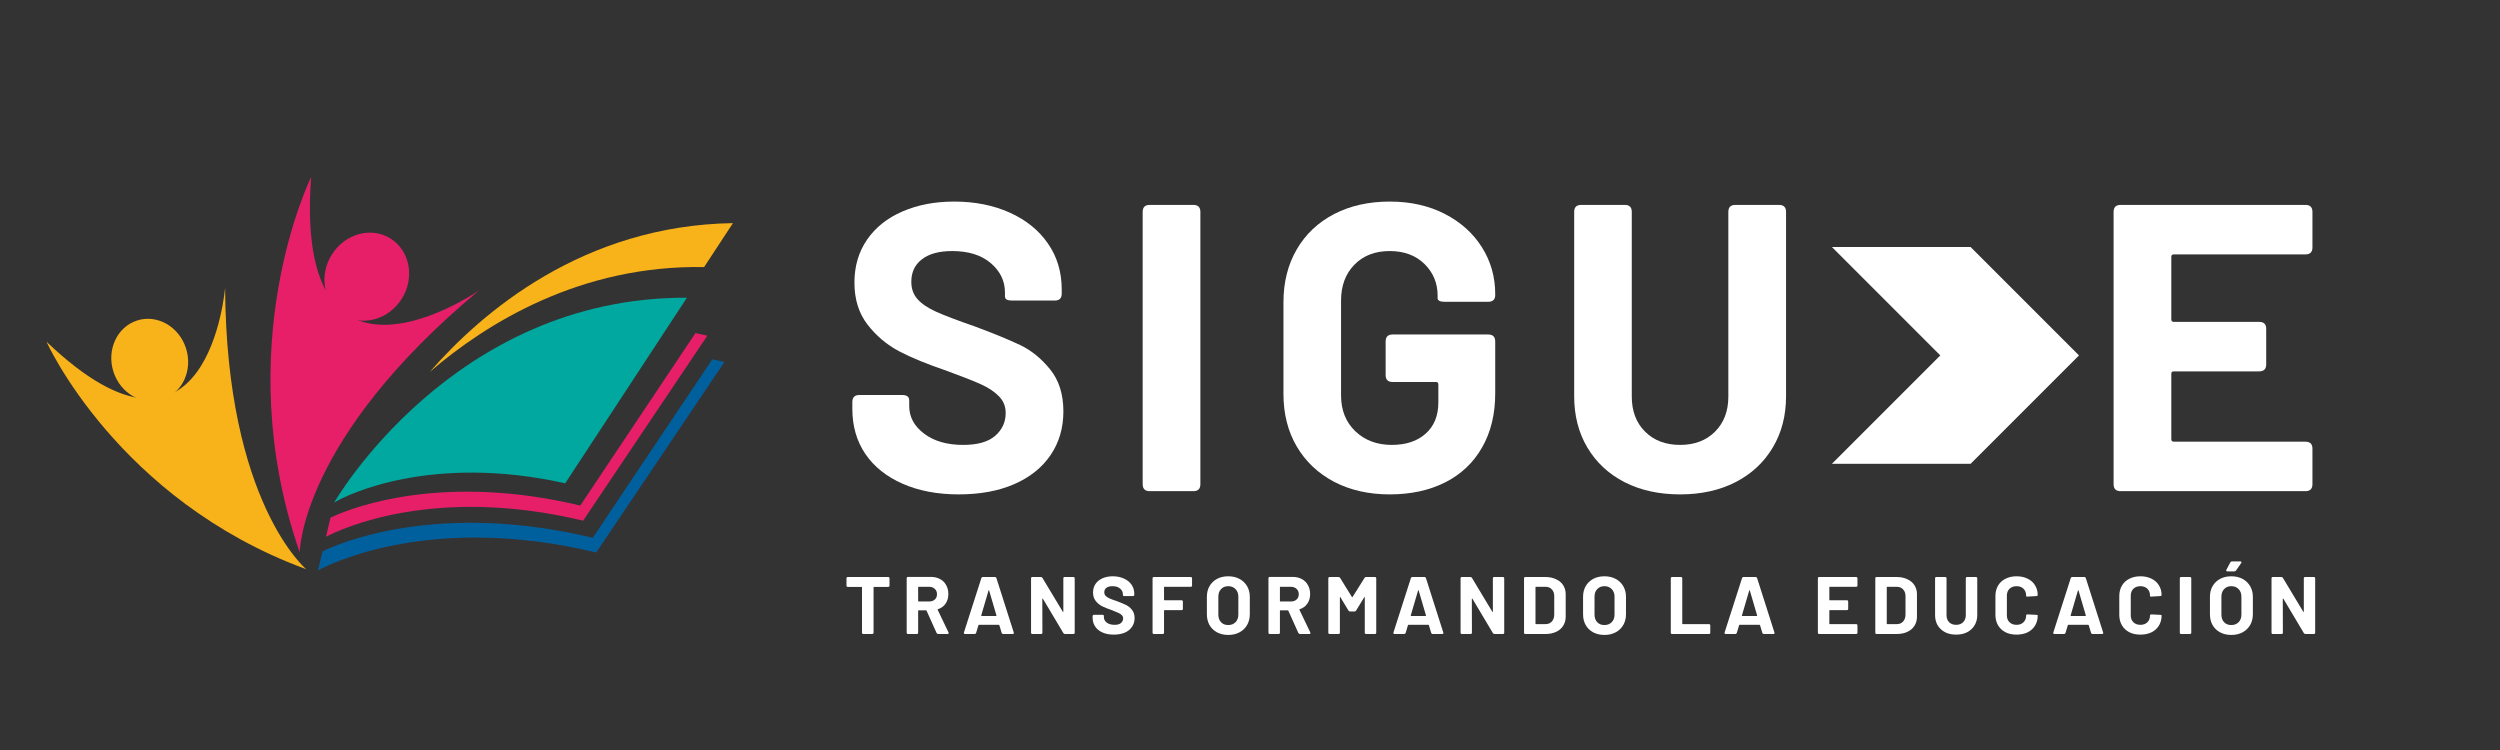 <svg xmlns="http://www.w3.org/2000/svg" xmlns:xlink="http://www.w3.org/1999/xlink" width="500" zoomAndPan="magnify" viewBox="0 0 375 112.5" height="150" preserveAspectRatio="xMidYMid meet" version="1.0"><rect x="0" y="0" width="375" height="112.5" fill="#333333" stroke="none"/><defs><g/><clipPath id="e74441dd28"><path d="M 274.785 37.051 L 311.875 37.051 L 311.875 69.57 L 274.785 69.57 Z M 274.785 37.051 " clip-rule="nonzero"/></clipPath><clipPath id="88367b5c8b"><path d="M 274.785 37.051 L 295.59 37.051 L 311.848 53.312 L 295.59 69.57 L 274.785 69.57 L 291.043 53.312 Z M 274.785 37.051 " clip-rule="nonzero"/></clipPath><clipPath id="ff7b4633d4"><path d="M 40 26.57 L 72 26.57 L 72 83 L 40 83 Z M 40 26.57 " clip-rule="nonzero"/></clipPath><clipPath id="3a5fe8dd1c"><path d="M 6.934 43 L 46 43 L 46 85.559 L 6.934 85.559 Z M 6.934 43 " clip-rule="nonzero"/></clipPath><clipPath id="f10a118e9c"><path d="M 64.461 33.418 L 109.941 33.418 L 109.941 55.793 L 64.461 55.793 Z M 64.461 33.418 " clip-rule="nonzero"/></clipPath><clipPath id="2ce3326df1"><path d="M 47.688 53.863 L 108.668 53.863 L 108.668 85.559 L 47.688 85.559 Z M 47.688 53.863 " clip-rule="nonzero"/></clipPath></defs><g fill="#ffffff" fill-opacity="1"><g transform="translate(125.524, 73.674)"><g><path d="M 18.281 0.484 C 15.094 0.484 12.289 -0.047 9.875 -1.109 C 7.457 -2.172 5.594 -3.66 4.281 -5.578 C 2.977 -7.504 2.328 -9.754 2.328 -12.328 L 2.328 -13.375 C 2.328 -14.07 2.676 -14.422 3.375 -14.422 L 9.812 -14.422 C 10.508 -14.422 10.859 -14.156 10.859 -13.625 L 10.859 -12.766 C 10.859 -11.129 11.602 -9.75 13.094 -8.625 C 14.582 -7.5 16.535 -6.938 18.953 -6.938 C 21.117 -6.938 22.723 -7.395 23.766 -8.312 C 24.805 -9.227 25.328 -10.363 25.328 -11.719 C 25.328 -12.695 25 -13.523 24.344 -14.203 C 23.695 -14.879 22.82 -15.473 21.719 -15.984 C 20.613 -16.492 18.832 -17.195 16.375 -18.094 C 13.594 -19.031 11.258 -19.988 9.375 -20.969 C 7.5 -21.957 5.906 -23.301 4.594 -25 C 3.289 -26.695 2.641 -28.789 2.641 -31.281 C 2.641 -33.738 3.27 -35.883 4.531 -37.719 C 5.801 -39.562 7.57 -40.973 9.844 -41.953 C 12.113 -42.941 14.703 -43.438 17.609 -43.438 C 20.711 -43.438 23.488 -42.883 25.938 -41.781 C 28.395 -40.676 30.305 -39.129 31.672 -37.141 C 33.047 -35.16 33.734 -32.863 33.734 -30.25 L 33.734 -29.625 C 33.734 -28.938 33.391 -28.594 32.703 -28.594 L 26.25 -28.594 C 25.562 -28.594 25.219 -28.797 25.219 -29.203 L 25.219 -29.812 C 25.219 -31.531 24.508 -32.992 23.094 -34.203 C 21.688 -35.41 19.754 -36.016 17.297 -36.016 C 15.336 -36.016 13.828 -35.602 12.766 -34.781 C 11.703 -33.969 11.172 -32.844 11.172 -31.406 C 11.172 -30.383 11.473 -29.523 12.078 -28.828 C 12.691 -28.129 13.625 -27.492 14.875 -26.922 C 16.125 -26.359 18.055 -25.625 20.672 -24.719 C 23.535 -23.656 25.805 -22.723 27.484 -21.922 C 29.16 -21.129 30.66 -19.914 31.984 -18.281 C 33.316 -16.645 33.984 -14.539 33.984 -11.969 C 33.984 -9.469 33.336 -7.273 32.047 -5.391 C 30.766 -3.516 28.945 -2.066 26.594 -1.047 C 24.238 -0.023 21.469 0.484 18.281 0.484 Z M 18.281 0.484 "/></g></g></g><g fill="#ffffff" fill-opacity="1"><g transform="translate(167.666, 73.674)"><g><path d="M 4.781 0 C 4.082 0 3.734 -0.348 3.734 -1.047 L 3.734 -41.891 C 3.734 -42.586 4.082 -42.938 4.781 -42.938 L 11.344 -42.938 C 12.039 -42.938 12.391 -42.586 12.391 -41.891 L 12.391 -1.047 C 12.391 -0.348 12.039 0 11.344 0 Z M 4.781 0 "/></g></g></g><g fill="#ffffff" fill-opacity="1"><g transform="translate(189.627, 73.674)"><g><path d="M 18.828 0.484 C 15.68 0.484 12.898 -0.145 10.484 -1.406 C 8.078 -2.676 6.207 -4.445 4.875 -6.719 C 3.551 -8.988 2.891 -11.613 2.891 -14.594 L 2.891 -28.344 C 2.891 -31.32 3.551 -33.957 4.875 -36.25 C 6.207 -38.539 8.078 -40.312 10.484 -41.562 C 12.898 -42.812 15.68 -43.438 18.828 -43.438 C 21.941 -43.438 24.691 -42.82 27.078 -41.594 C 29.473 -40.363 31.332 -38.695 32.656 -36.594 C 33.988 -34.488 34.656 -32.145 34.656 -29.562 L 34.656 -29.438 C 34.656 -28.75 34.305 -28.406 33.609 -28.406 L 27.047 -28.406 C 26.723 -28.406 26.469 -28.453 26.281 -28.547 C 26.102 -28.648 26.016 -28.766 26.016 -28.891 L 26.016 -29.328 C 26.016 -31.203 25.359 -32.785 24.047 -34.078 C 22.734 -35.367 20.992 -36.016 18.828 -36.016 C 16.617 -36.016 14.848 -35.328 13.516 -33.953 C 12.191 -32.586 11.531 -30.801 11.531 -28.594 L 11.531 -14.359 C 11.531 -12.148 12.242 -10.359 13.672 -8.984 C 15.109 -7.617 16.93 -6.938 19.141 -6.938 C 21.266 -6.938 22.957 -7.5 24.219 -8.625 C 25.488 -9.75 26.125 -11.312 26.125 -13.312 L 26.125 -16.016 C 26.125 -16.254 26.004 -16.375 25.766 -16.375 L 19.266 -16.375 C 18.566 -16.375 18.219 -16.723 18.219 -17.422 L 18.219 -22.453 C 18.219 -23.148 18.566 -23.5 19.266 -23.5 L 33.609 -23.5 C 34.305 -23.5 34.656 -23.148 34.656 -22.453 L 34.656 -14.656 C 34.656 -11.551 34 -8.852 32.688 -6.562 C 31.383 -4.27 29.535 -2.52 27.141 -1.312 C 24.754 -0.113 21.984 0.484 18.828 0.484 Z M 18.828 0.484 "/></g></g></g><g fill="#ffffff" fill-opacity="1"><g transform="translate(232.689, 73.674)"><g><path d="M 19.328 0.484 C 16.172 0.484 13.395 -0.125 11 -1.344 C 8.613 -2.57 6.754 -4.301 5.422 -6.531 C 4.098 -8.758 3.438 -11.328 3.438 -14.234 L 3.438 -41.891 C 3.438 -42.586 3.785 -42.938 4.484 -42.938 L 11.047 -42.938 C 11.734 -42.938 12.078 -42.586 12.078 -41.891 L 12.078 -14.172 C 12.078 -12.004 12.742 -10.254 14.078 -8.922 C 15.41 -7.598 17.16 -6.938 19.328 -6.938 C 21.492 -6.938 23.238 -7.598 24.562 -8.922 C 25.895 -10.254 26.562 -12.004 26.562 -14.172 L 26.562 -41.891 C 26.562 -42.586 26.91 -42.938 27.609 -42.938 L 34.172 -42.938 C 34.867 -42.938 35.219 -42.586 35.219 -41.891 L 35.219 -14.234 C 35.219 -11.328 34.551 -8.758 33.219 -6.531 C 31.883 -4.301 30.02 -2.57 27.625 -1.344 C 25.238 -0.125 22.473 0.484 19.328 0.484 Z M 19.328 0.484 "/></g></g></g><g fill="#ffffff" fill-opacity="1"><g transform="translate(277.11, 73.674)"><g/></g></g><g fill="#ffffff" fill-opacity="1"><g transform="translate(295.206, 73.674)"><g/></g></g><g fill="#ffffff" fill-opacity="1"><g transform="translate(313.305, 73.674)"><g><path d="M 33.562 -36.562 C 33.562 -35.863 33.211 -35.516 32.516 -35.516 L 12.766 -35.516 C 12.516 -35.516 12.391 -35.395 12.391 -35.156 L 12.391 -25.766 C 12.391 -25.516 12.516 -25.391 12.766 -25.391 L 25.578 -25.391 C 26.273 -25.391 26.625 -25.047 26.625 -24.359 L 26.625 -19.016 C 26.625 -18.316 26.273 -17.969 25.578 -17.969 L 12.766 -17.969 C 12.516 -17.969 12.391 -17.848 12.391 -17.609 L 12.391 -7.797 C 12.391 -7.547 12.516 -7.422 12.766 -7.422 L 32.516 -7.422 C 33.211 -7.422 33.562 -7.07 33.562 -6.375 L 33.562 -1.047 C 33.562 -0.348 33.211 0 32.516 0 L 4.781 0 C 4.082 0 3.734 -0.348 3.734 -1.047 L 3.734 -41.891 C 3.734 -42.586 4.082 -42.938 4.781 -42.938 L 32.516 -42.938 C 33.211 -42.938 33.562 -42.586 33.562 -41.891 Z M 33.562 -36.562 "/></g></g></g><g fill="#ffffff" fill-opacity="1"><g transform="translate(126.628, 95.099)"><g><path d="M 6.578 -8.547 C 6.723 -8.547 6.797 -8.477 6.797 -8.344 L 6.797 -7.266 C 6.797 -7.129 6.723 -7.062 6.578 -7.062 L 4.469 -7.062 C 4.426 -7.062 4.406 -7.035 4.406 -6.984 L 4.406 -0.203 C 4.406 -0.066 4.332 0 4.188 0 L 2.891 0 C 2.742 0 2.672 -0.066 2.672 -0.203 L 2.672 -6.984 C 2.672 -7.035 2.648 -7.062 2.609 -7.062 L 0.547 -7.062 C 0.41 -7.062 0.344 -7.129 0.344 -7.266 L 0.344 -8.344 C 0.344 -8.477 0.41 -8.547 0.547 -8.547 Z M 6.578 -8.547 "/></g></g></g><g fill="#ffffff" fill-opacity="1"><g transform="translate(135.253, 95.099)"><g><path d="M 5.484 0 C 5.379 0 5.297 -0.051 5.234 -0.156 L 3.734 -3.484 C 3.723 -3.523 3.695 -3.547 3.656 -3.547 L 2.547 -3.547 C 2.492 -3.547 2.469 -3.52 2.469 -3.469 L 2.469 -0.203 C 2.469 -0.066 2.398 0 2.266 0 L 0.953 0 C 0.816 0 0.75 -0.066 0.75 -0.203 L 0.75 -8.359 C 0.75 -8.492 0.816 -8.562 0.953 -8.562 L 4.391 -8.562 C 4.91 -8.562 5.367 -8.453 5.766 -8.234 C 6.16 -8.023 6.461 -7.723 6.672 -7.328 C 6.891 -6.941 7 -6.492 7 -5.984 C 7 -5.43 6.859 -4.953 6.578 -4.547 C 6.305 -4.148 5.926 -3.875 5.438 -3.719 C 5.414 -3.707 5.398 -3.691 5.391 -3.672 C 5.379 -3.648 5.383 -3.629 5.406 -3.609 L 7.016 -0.25 C 7.035 -0.219 7.047 -0.18 7.047 -0.141 C 7.047 -0.098 7.031 -0.062 7 -0.031 C 6.969 -0.008 6.922 0 6.859 0 Z M 2.547 -7.078 C 2.492 -7.078 2.469 -7.051 2.469 -7 L 2.469 -4.953 C 2.469 -4.898 2.492 -4.875 2.547 -4.875 L 4.125 -4.875 C 4.469 -4.875 4.75 -4.973 4.969 -5.172 C 5.188 -5.367 5.297 -5.633 5.297 -5.969 C 5.297 -6.289 5.188 -6.555 4.969 -6.766 C 4.75 -6.973 4.469 -7.078 4.125 -7.078 Z M 2.547 -7.078 "/></g></g></g><g fill="#ffffff" fill-opacity="1"><g transform="translate(144.232, 95.099)"><g><path d="M 6.25 0 C 6.133 0 6.055 -0.055 6.016 -0.172 L 5.672 -1.312 C 5.66 -1.352 5.633 -1.375 5.594 -1.375 L 2.609 -1.375 C 2.566 -1.375 2.539 -1.352 2.531 -1.312 L 2.188 -0.172 C 2.145 -0.055 2.066 0 1.953 0 L 0.531 0 C 0.457 0 0.406 -0.02 0.375 -0.062 C 0.344 -0.113 0.336 -0.172 0.359 -0.234 L 2.969 -8.375 C 3.008 -8.488 3.086 -8.547 3.203 -8.547 L 5 -8.547 C 5.113 -8.547 5.191 -8.488 5.234 -8.375 L 7.828 -0.234 C 7.836 -0.211 7.844 -0.188 7.844 -0.156 C 7.844 -0.102 7.828 -0.062 7.797 -0.031 C 7.766 -0.008 7.719 0 7.656 0 Z M 2.953 -2.781 C 2.941 -2.727 2.961 -2.703 3.016 -2.703 L 5.188 -2.703 C 5.227 -2.703 5.242 -2.727 5.234 -2.781 L 4.141 -6.516 C 4.129 -6.547 4.113 -6.562 4.094 -6.562 C 4.07 -6.562 4.055 -6.547 4.047 -6.516 Z M 2.953 -2.781 "/></g></g></g><g fill="#ffffff" fill-opacity="1"><g transform="translate(153.908, 95.099)"><g><path d="M 0.953 0 C 0.816 0 0.75 -0.066 0.75 -0.203 L 0.75 -8.344 C 0.75 -8.477 0.816 -8.547 0.953 -8.547 L 2.219 -8.547 C 2.32 -8.547 2.398 -8.504 2.453 -8.422 L 5.516 -3.328 C 5.523 -3.297 5.539 -3.285 5.562 -3.297 C 5.582 -3.305 5.594 -3.328 5.594 -3.359 L 5.594 -8.344 C 5.594 -8.477 5.66 -8.547 5.797 -8.547 L 7.094 -8.547 C 7.227 -8.547 7.297 -8.477 7.297 -8.344 L 7.297 -0.203 C 7.297 -0.066 7.227 0 7.094 0 L 5.844 0 C 5.738 0 5.656 -0.047 5.594 -0.141 L 2.531 -5.281 C 2.508 -5.312 2.488 -5.32 2.469 -5.312 C 2.445 -5.301 2.438 -5.281 2.438 -5.25 L 2.453 -0.203 C 2.453 -0.066 2.383 0 2.25 0 Z M 0.953 0 "/></g></g></g><g fill="#ffffff" fill-opacity="1"><g transform="translate(163.424, 95.099)"><g><path d="M 3.641 0.094 C 3.004 0.094 2.445 -0.008 1.969 -0.219 C 1.488 -0.426 1.117 -0.723 0.859 -1.109 C 0.598 -1.492 0.469 -1.941 0.469 -2.453 L 0.469 -2.656 C 0.469 -2.801 0.535 -2.875 0.672 -2.875 L 1.953 -2.875 C 2.086 -2.875 2.156 -2.82 2.156 -2.719 L 2.156 -2.547 C 2.156 -2.211 2.301 -1.93 2.594 -1.703 C 2.895 -1.484 3.289 -1.375 3.781 -1.375 C 4.207 -1.375 4.523 -1.469 4.734 -1.656 C 4.941 -1.844 5.047 -2.066 5.047 -2.328 C 5.047 -2.523 4.977 -2.691 4.844 -2.828 C 4.719 -2.961 4.547 -3.078 4.328 -3.172 C 4.109 -3.273 3.754 -3.422 3.266 -3.609 C 2.711 -3.797 2.25 -3.984 1.875 -4.172 C 1.5 -4.367 1.18 -4.633 0.922 -4.969 C 0.66 -5.312 0.531 -5.734 0.531 -6.234 C 0.531 -6.723 0.656 -7.148 0.906 -7.516 C 1.156 -7.879 1.504 -8.16 1.953 -8.359 C 2.41 -8.555 2.926 -8.656 3.5 -8.656 C 4.125 -8.656 4.68 -8.539 5.172 -8.312 C 5.66 -8.094 6.039 -7.785 6.312 -7.391 C 6.582 -7.004 6.719 -6.551 6.719 -6.031 L 6.719 -5.906 C 6.719 -5.758 6.648 -5.688 6.516 -5.688 L 5.234 -5.688 C 5.086 -5.688 5.016 -5.727 5.016 -5.812 L 5.016 -5.938 C 5.016 -6.281 4.875 -6.57 4.594 -6.812 C 4.312 -7.051 3.93 -7.172 3.453 -7.172 C 3.055 -7.172 2.75 -7.086 2.531 -6.922 C 2.32 -6.766 2.219 -6.539 2.219 -6.25 C 2.219 -6.051 2.281 -5.879 2.406 -5.734 C 2.531 -5.598 2.711 -5.473 2.953 -5.359 C 3.203 -5.242 3.594 -5.098 4.125 -4.922 C 4.688 -4.711 5.133 -4.523 5.469 -4.359 C 5.801 -4.203 6.098 -3.961 6.359 -3.641 C 6.629 -3.316 6.766 -2.895 6.766 -2.375 C 6.766 -1.883 6.633 -1.453 6.375 -1.078 C 6.125 -0.703 5.766 -0.41 5.297 -0.203 C 4.828 -0.004 4.273 0.094 3.641 0.094 Z M 3.641 0.094 "/></g></g></g><g fill="#ffffff" fill-opacity="1"><g transform="translate(172.135, 95.099)"><g><path d="M 6.672 -7.281 C 6.672 -7.145 6.602 -7.078 6.469 -7.078 L 2.547 -7.078 C 2.492 -7.078 2.469 -7.051 2.469 -7 L 2.469 -5.125 C 2.469 -5.082 2.492 -5.062 2.547 -5.062 L 5.094 -5.062 C 5.227 -5.062 5.297 -4.988 5.297 -4.844 L 5.297 -3.781 C 5.297 -3.645 5.227 -3.578 5.094 -3.578 L 2.547 -3.578 C 2.492 -3.578 2.469 -3.551 2.469 -3.5 L 2.469 -0.203 C 2.469 -0.066 2.398 0 2.266 0 L 0.953 0 C 0.816 0 0.75 -0.066 0.75 -0.203 L 0.75 -8.344 C 0.75 -8.477 0.816 -8.547 0.953 -8.547 L 6.469 -8.547 C 6.602 -8.547 6.672 -8.477 6.672 -8.344 Z M 6.672 -7.281 "/></g></g></g><g fill="#ffffff" fill-opacity="1"><g transform="translate(180.454, 95.099)"><g><path d="M 3.781 0.141 C 3.145 0.141 2.582 0.008 2.094 -0.25 C 1.613 -0.508 1.238 -0.875 0.969 -1.344 C 0.707 -1.812 0.578 -2.352 0.578 -2.969 L 0.578 -5.578 C 0.578 -6.18 0.707 -6.711 0.969 -7.172 C 1.238 -7.641 1.613 -8.004 2.094 -8.266 C 2.582 -8.523 3.145 -8.656 3.781 -8.656 C 4.426 -8.656 4.988 -8.523 5.469 -8.266 C 5.957 -8.004 6.336 -7.641 6.609 -7.172 C 6.879 -6.711 7.016 -6.18 7.016 -5.578 L 7.016 -2.969 C 7.016 -2.352 6.879 -1.812 6.609 -1.344 C 6.336 -0.875 5.957 -0.508 5.469 -0.25 C 4.988 0.008 4.426 0.141 3.781 0.141 Z M 3.781 -1.344 C 4.227 -1.344 4.594 -1.484 4.875 -1.766 C 5.156 -2.055 5.297 -2.438 5.297 -2.906 L 5.297 -5.594 C 5.297 -6.07 5.156 -6.453 4.875 -6.734 C 4.602 -7.023 4.238 -7.172 3.781 -7.172 C 3.332 -7.172 2.973 -7.023 2.703 -6.734 C 2.43 -6.453 2.297 -6.07 2.297 -5.594 L 2.297 -2.906 C 2.297 -2.438 2.43 -2.055 2.703 -1.766 C 2.973 -1.484 3.332 -1.344 3.781 -1.344 Z M 3.781 -1.344 "/></g></g></g><g fill="#ffffff" fill-opacity="1"><g transform="translate(189.519, 95.099)"><g><path d="M 5.484 0 C 5.379 0 5.297 -0.051 5.234 -0.156 L 3.734 -3.484 C 3.723 -3.523 3.695 -3.547 3.656 -3.547 L 2.547 -3.547 C 2.492 -3.547 2.469 -3.52 2.469 -3.469 L 2.469 -0.203 C 2.469 -0.066 2.398 0 2.266 0 L 0.953 0 C 0.816 0 0.75 -0.066 0.75 -0.203 L 0.75 -8.359 C 0.75 -8.492 0.816 -8.562 0.953 -8.562 L 4.391 -8.562 C 4.91 -8.562 5.367 -8.453 5.766 -8.234 C 6.16 -8.023 6.461 -7.723 6.672 -7.328 C 6.891 -6.941 7 -6.492 7 -5.984 C 7 -5.43 6.859 -4.953 6.578 -4.547 C 6.305 -4.148 5.926 -3.875 5.438 -3.719 C 5.414 -3.707 5.398 -3.691 5.391 -3.672 C 5.379 -3.648 5.383 -3.629 5.406 -3.609 L 7.016 -0.25 C 7.035 -0.219 7.047 -0.18 7.047 -0.141 C 7.047 -0.098 7.031 -0.062 7 -0.031 C 6.969 -0.008 6.922 0 6.859 0 Z M 2.547 -7.078 C 2.492 -7.078 2.469 -7.051 2.469 -7 L 2.469 -4.953 C 2.469 -4.898 2.492 -4.875 2.547 -4.875 L 4.125 -4.875 C 4.469 -4.875 4.75 -4.973 4.969 -5.172 C 5.188 -5.367 5.297 -5.633 5.297 -5.969 C 5.297 -6.289 5.188 -6.555 4.969 -6.766 C 4.75 -6.973 4.469 -7.078 4.125 -7.078 Z M 2.547 -7.078 "/></g></g></g><g fill="#ffffff" fill-opacity="1"><g transform="translate(198.498, 95.099)"><g><path d="M 0.969 0 C 0.82 0 0.75 -0.066 0.75 -0.203 L 0.75 -8.344 C 0.75 -8.477 0.82 -8.547 0.969 -8.547 L 2.266 -8.547 C 2.379 -8.547 2.461 -8.504 2.516 -8.422 L 4.281 -5.562 C 4.301 -5.531 4.32 -5.516 4.344 -5.516 C 4.363 -5.516 4.379 -5.531 4.391 -5.562 L 6.188 -8.422 C 6.238 -8.504 6.316 -8.547 6.422 -8.547 L 7.734 -8.547 C 7.867 -8.547 7.938 -8.477 7.938 -8.344 L 7.938 -0.203 C 7.938 -0.066 7.867 0 7.734 0 L 6.422 0 C 6.285 0 6.219 -0.066 6.219 -0.203 L 6.219 -5.5 C 6.219 -5.531 6.207 -5.551 6.188 -5.562 C 6.164 -5.57 6.148 -5.555 6.141 -5.516 L 4.906 -3.5 C 4.844 -3.414 4.758 -3.375 4.656 -3.375 L 4.031 -3.375 C 3.926 -3.375 3.844 -3.414 3.781 -3.5 L 2.562 -5.516 C 2.551 -5.555 2.535 -5.57 2.516 -5.562 C 2.492 -5.551 2.484 -5.531 2.484 -5.5 L 2.484 -0.203 C 2.484 -0.066 2.41 0 2.266 0 Z M 0.969 0 "/></g></g></g><g fill="#ffffff" fill-opacity="1"><g transform="translate(208.662, 95.099)"><g><path d="M 6.25 0 C 6.133 0 6.055 -0.055 6.016 -0.172 L 5.672 -1.312 C 5.66 -1.352 5.633 -1.375 5.594 -1.375 L 2.609 -1.375 C 2.566 -1.375 2.539 -1.352 2.531 -1.312 L 2.188 -0.172 C 2.145 -0.055 2.066 0 1.953 0 L 0.531 0 C 0.457 0 0.406 -0.02 0.375 -0.062 C 0.344 -0.113 0.336 -0.172 0.359 -0.234 L 2.969 -8.375 C 3.008 -8.488 3.086 -8.547 3.203 -8.547 L 5 -8.547 C 5.113 -8.547 5.191 -8.488 5.234 -8.375 L 7.828 -0.234 C 7.836 -0.211 7.844 -0.188 7.844 -0.156 C 7.844 -0.102 7.828 -0.062 7.797 -0.031 C 7.766 -0.008 7.719 0 7.656 0 Z M 2.953 -2.781 C 2.941 -2.727 2.961 -2.703 3.016 -2.703 L 5.188 -2.703 C 5.227 -2.703 5.242 -2.727 5.234 -2.781 L 4.141 -6.516 C 4.129 -6.547 4.113 -6.562 4.094 -6.562 C 4.07 -6.562 4.055 -6.547 4.047 -6.516 Z M 2.953 -2.781 "/></g></g></g><g fill="#ffffff" fill-opacity="1"><g transform="translate(218.337, 95.099)"><g><path d="M 0.953 0 C 0.816 0 0.75 -0.066 0.75 -0.203 L 0.75 -8.344 C 0.75 -8.477 0.816 -8.547 0.953 -8.547 L 2.219 -8.547 C 2.32 -8.547 2.398 -8.504 2.453 -8.422 L 5.516 -3.328 C 5.523 -3.297 5.539 -3.285 5.562 -3.297 C 5.582 -3.305 5.594 -3.328 5.594 -3.359 L 5.594 -8.344 C 5.594 -8.477 5.66 -8.547 5.797 -8.547 L 7.094 -8.547 C 7.227 -8.547 7.297 -8.477 7.297 -8.344 L 7.297 -0.203 C 7.297 -0.066 7.227 0 7.094 0 L 5.844 0 C 5.738 0 5.656 -0.047 5.594 -0.141 L 2.531 -5.281 C 2.508 -5.312 2.488 -5.32 2.469 -5.312 C 2.445 -5.301 2.438 -5.281 2.438 -5.25 L 2.453 -0.203 C 2.453 -0.066 2.383 0 2.25 0 Z M 0.953 0 "/></g></g></g><g fill="#ffffff" fill-opacity="1"><g transform="translate(227.854, 95.099)"><g><path d="M 0.953 0 C 0.816 0 0.75 -0.066 0.75 -0.203 L 0.75 -8.344 C 0.75 -8.477 0.816 -8.547 0.953 -8.547 L 3.953 -8.547 C 4.555 -8.547 5.086 -8.438 5.547 -8.219 C 6.016 -8.008 6.375 -7.707 6.625 -7.312 C 6.875 -6.926 7 -6.477 7 -5.969 L 7 -2.594 C 7 -2.082 6.875 -1.629 6.625 -1.234 C 6.375 -0.836 6.016 -0.531 5.547 -0.312 C 5.086 -0.102 4.555 0 3.953 0 Z M 2.469 -1.547 C 2.469 -1.504 2.492 -1.484 2.547 -1.484 L 4 -1.484 C 4.375 -1.484 4.676 -1.609 4.906 -1.859 C 5.145 -2.109 5.27 -2.445 5.281 -2.875 L 5.281 -5.688 C 5.281 -6.102 5.16 -6.438 4.922 -6.688 C 4.691 -6.945 4.383 -7.078 4 -7.078 L 2.547 -7.078 C 2.492 -7.078 2.469 -7.051 2.469 -7 Z M 2.469 -1.547 "/></g></g></g><g fill="#ffffff" fill-opacity="1"><g transform="translate(236.882, 95.099)"><g><path d="M 3.781 0.141 C 3.145 0.141 2.582 0.008 2.094 -0.25 C 1.613 -0.508 1.238 -0.875 0.969 -1.344 C 0.707 -1.812 0.578 -2.352 0.578 -2.969 L 0.578 -5.578 C 0.578 -6.18 0.707 -6.711 0.969 -7.172 C 1.238 -7.641 1.613 -8.004 2.094 -8.266 C 2.582 -8.523 3.145 -8.656 3.781 -8.656 C 4.426 -8.656 4.988 -8.523 5.469 -8.266 C 5.957 -8.004 6.336 -7.641 6.609 -7.172 C 6.879 -6.711 7.016 -6.18 7.016 -5.578 L 7.016 -2.969 C 7.016 -2.352 6.879 -1.812 6.609 -1.344 C 6.336 -0.875 5.957 -0.508 5.469 -0.25 C 4.988 0.008 4.426 0.141 3.781 0.141 Z M 3.781 -1.344 C 4.227 -1.344 4.594 -1.484 4.875 -1.766 C 5.156 -2.055 5.297 -2.438 5.297 -2.906 L 5.297 -5.594 C 5.297 -6.07 5.156 -6.453 4.875 -6.734 C 4.602 -7.023 4.238 -7.172 3.781 -7.172 C 3.332 -7.172 2.973 -7.023 2.703 -6.734 C 2.43 -6.453 2.297 -6.07 2.297 -5.594 L 2.297 -2.906 C 2.297 -2.438 2.43 -2.055 2.703 -1.766 C 2.973 -1.484 3.332 -1.344 3.781 -1.344 Z M 3.781 -1.344 "/></g></g></g><g fill="#ffffff" fill-opacity="1"><g transform="translate(245.947, 95.099)"><g/></g></g><g fill="#ffffff" fill-opacity="1"><g transform="translate(249.869, 95.099)"><g><path d="M 0.953 0 C 0.816 0 0.75 -0.066 0.75 -0.203 L 0.75 -8.344 C 0.75 -8.477 0.816 -8.547 0.953 -8.547 L 2.266 -8.547 C 2.398 -8.547 2.469 -8.477 2.469 -8.344 L 2.469 -1.547 C 2.469 -1.504 2.492 -1.484 2.547 -1.484 L 6.469 -1.484 C 6.602 -1.484 6.672 -1.41 6.672 -1.266 L 6.672 -0.203 C 6.672 -0.066 6.602 0 6.469 0 Z M 0.953 0 "/></g></g></g><g fill="#ffffff" fill-opacity="1"><g transform="translate(258.335, 95.099)"><g><path d="M 6.25 0 C 6.133 0 6.055 -0.055 6.016 -0.172 L 5.672 -1.312 C 5.66 -1.352 5.633 -1.375 5.594 -1.375 L 2.609 -1.375 C 2.566 -1.375 2.539 -1.352 2.531 -1.312 L 2.188 -0.172 C 2.145 -0.055 2.066 0 1.953 0 L 0.531 0 C 0.457 0 0.406 -0.02 0.375 -0.062 C 0.344 -0.113 0.336 -0.172 0.359 -0.234 L 2.969 -8.375 C 3.008 -8.488 3.086 -8.547 3.203 -8.547 L 5 -8.547 C 5.113 -8.547 5.191 -8.488 5.234 -8.375 L 7.828 -0.234 C 7.836 -0.211 7.844 -0.188 7.844 -0.156 C 7.844 -0.102 7.828 -0.062 7.797 -0.031 C 7.766 -0.008 7.719 0 7.656 0 Z M 2.953 -2.781 C 2.941 -2.727 2.961 -2.703 3.016 -2.703 L 5.188 -2.703 C 5.227 -2.703 5.242 -2.727 5.234 -2.781 L 4.141 -6.516 C 4.129 -6.547 4.113 -6.562 4.094 -6.562 C 4.07 -6.562 4.055 -6.547 4.047 -6.516 Z M 2.953 -2.781 "/></g></g></g><g fill="#ffffff" fill-opacity="1"><g transform="translate(268.01, 95.099)"><g/></g></g><g fill="#ffffff" fill-opacity="1"><g transform="translate(271.932, 95.099)"><g><path d="M 6.688 -7.281 C 6.688 -7.145 6.613 -7.078 6.469 -7.078 L 2.547 -7.078 C 2.492 -7.078 2.469 -7.051 2.469 -7 L 2.469 -5.125 C 2.469 -5.082 2.492 -5.062 2.547 -5.062 L 5.094 -5.062 C 5.227 -5.062 5.297 -4.988 5.297 -4.844 L 5.297 -3.781 C 5.297 -3.645 5.227 -3.578 5.094 -3.578 L 2.547 -3.578 C 2.492 -3.578 2.469 -3.551 2.469 -3.5 L 2.469 -1.547 C 2.469 -1.504 2.492 -1.484 2.547 -1.484 L 6.469 -1.484 C 6.613 -1.484 6.688 -1.41 6.688 -1.266 L 6.688 -0.203 C 6.688 -0.066 6.613 0 6.469 0 L 0.953 0 C 0.816 0 0.75 -0.066 0.75 -0.203 L 0.75 -8.344 C 0.75 -8.477 0.816 -8.547 0.953 -8.547 L 6.469 -8.547 C 6.613 -8.547 6.688 -8.477 6.688 -8.344 Z M 6.688 -7.281 "/></g></g></g><g fill="#ffffff" fill-opacity="1"><g transform="translate(280.545, 95.099)"><g><path d="M 0.953 0 C 0.816 0 0.75 -0.066 0.75 -0.203 L 0.75 -8.344 C 0.75 -8.477 0.816 -8.547 0.953 -8.547 L 3.953 -8.547 C 4.555 -8.547 5.086 -8.438 5.547 -8.219 C 6.016 -8.008 6.375 -7.707 6.625 -7.312 C 6.875 -6.926 7 -6.477 7 -5.969 L 7 -2.594 C 7 -2.082 6.875 -1.629 6.625 -1.234 C 6.375 -0.836 6.016 -0.531 5.547 -0.312 C 5.086 -0.102 4.555 0 3.953 0 Z M 2.469 -1.547 C 2.469 -1.504 2.492 -1.484 2.547 -1.484 L 4 -1.484 C 4.375 -1.484 4.676 -1.609 4.906 -1.859 C 5.145 -2.109 5.27 -2.445 5.281 -2.875 L 5.281 -5.688 C 5.281 -6.102 5.16 -6.438 4.922 -6.688 C 4.691 -6.945 4.383 -7.078 4 -7.078 L 2.547 -7.078 C 2.492 -7.078 2.469 -7.051 2.469 -7 Z M 2.469 -1.547 "/></g></g></g><g fill="#ffffff" fill-opacity="1"><g transform="translate(289.573, 95.099)"><g><path d="M 3.844 0.094 C 3.219 0.094 2.664 -0.023 2.188 -0.266 C 1.719 -0.516 1.348 -0.859 1.078 -1.297 C 0.816 -1.742 0.688 -2.254 0.688 -2.828 L 0.688 -8.344 C 0.688 -8.477 0.754 -8.547 0.891 -8.547 L 2.203 -8.547 C 2.336 -8.547 2.406 -8.477 2.406 -8.344 L 2.406 -2.828 C 2.406 -2.391 2.535 -2.035 2.797 -1.766 C 3.066 -1.504 3.414 -1.375 3.844 -1.375 C 4.281 -1.375 4.629 -1.504 4.891 -1.766 C 5.16 -2.035 5.297 -2.391 5.297 -2.828 L 5.297 -8.344 C 5.297 -8.477 5.363 -8.547 5.5 -8.547 L 6.812 -8.547 C 6.945 -8.547 7.016 -8.477 7.016 -8.344 L 7.016 -2.828 C 7.016 -2.254 6.879 -1.742 6.609 -1.297 C 6.348 -0.859 5.977 -0.516 5.5 -0.266 C 5.031 -0.023 4.477 0.094 3.844 0.094 Z M 3.844 0.094 "/></g></g></g><g fill="#ffffff" fill-opacity="1"><g transform="translate(298.735, 95.099)"><g><path d="M 3.75 0.094 C 3.113 0.094 2.555 -0.023 2.078 -0.266 C 1.598 -0.516 1.227 -0.863 0.969 -1.312 C 0.707 -1.758 0.578 -2.281 0.578 -2.875 L 0.578 -5.688 C 0.578 -6.281 0.707 -6.801 0.969 -7.25 C 1.227 -7.695 1.598 -8.039 2.078 -8.281 C 2.555 -8.531 3.113 -8.656 3.75 -8.656 C 4.375 -8.656 4.926 -8.535 5.406 -8.297 C 5.883 -8.066 6.254 -7.738 6.516 -7.312 C 6.785 -6.883 6.922 -6.391 6.922 -5.828 C 6.922 -5.754 6.852 -5.707 6.719 -5.688 L 5.406 -5.609 L 5.359 -5.609 C 5.242 -5.609 5.188 -5.629 5.188 -5.672 L 5.188 -5.75 C 5.188 -6.176 5.055 -6.52 4.797 -6.781 C 4.535 -7.039 4.188 -7.172 3.75 -7.172 C 3.312 -7.172 2.957 -7.039 2.688 -6.781 C 2.426 -6.52 2.297 -6.176 2.297 -5.75 L 2.297 -2.797 C 2.297 -2.367 2.426 -2.023 2.688 -1.766 C 2.957 -1.504 3.312 -1.375 3.75 -1.375 C 4.188 -1.375 4.535 -1.504 4.797 -1.766 C 5.055 -2.023 5.188 -2.367 5.188 -2.797 C 5.188 -2.836 5.203 -2.867 5.234 -2.891 C 5.273 -2.922 5.332 -2.938 5.406 -2.938 L 6.703 -2.875 C 6.848 -2.852 6.922 -2.832 6.922 -2.812 L 6.922 -2.75 C 6.922 -2.188 6.785 -1.688 6.516 -1.25 C 6.254 -0.82 5.883 -0.488 5.406 -0.25 C 4.926 -0.02 4.375 0.094 3.75 0.094 Z M 3.75 0.094 "/></g></g></g><g fill="#ffffff" fill-opacity="1"><g transform="translate(307.641, 95.099)"><g><path d="M 6.25 0 C 6.133 0 6.055 -0.055 6.016 -0.172 L 5.672 -1.312 C 5.66 -1.352 5.633 -1.375 5.594 -1.375 L 2.609 -1.375 C 2.566 -1.375 2.539 -1.352 2.531 -1.312 L 2.188 -0.172 C 2.145 -0.055 2.066 0 1.953 0 L 0.531 0 C 0.457 0 0.406 -0.02 0.375 -0.062 C 0.344 -0.113 0.336 -0.172 0.359 -0.234 L 2.969 -8.375 C 3.008 -8.488 3.086 -8.547 3.203 -8.547 L 5 -8.547 C 5.113 -8.547 5.191 -8.488 5.234 -8.375 L 7.828 -0.234 C 7.836 -0.211 7.844 -0.188 7.844 -0.156 C 7.844 -0.102 7.828 -0.062 7.797 -0.031 C 7.766 -0.008 7.719 0 7.656 0 Z M 2.953 -2.781 C 2.941 -2.727 2.961 -2.703 3.016 -2.703 L 5.188 -2.703 C 5.227 -2.703 5.242 -2.727 5.234 -2.781 L 4.141 -6.516 C 4.129 -6.547 4.113 -6.562 4.094 -6.562 C 4.07 -6.562 4.055 -6.547 4.047 -6.516 Z M 2.953 -2.781 "/></g></g></g><g fill="#ffffff" fill-opacity="1"><g transform="translate(317.316, 95.099)"><g><path d="M 3.75 0.094 C 3.113 0.094 2.555 -0.023 2.078 -0.266 C 1.598 -0.516 1.227 -0.863 0.969 -1.312 C 0.707 -1.758 0.578 -2.281 0.578 -2.875 L 0.578 -5.688 C 0.578 -6.281 0.707 -6.801 0.969 -7.25 C 1.227 -7.695 1.598 -8.039 2.078 -8.281 C 2.555 -8.531 3.113 -8.656 3.75 -8.656 C 4.375 -8.656 4.926 -8.535 5.406 -8.297 C 5.883 -8.066 6.254 -7.738 6.516 -7.312 C 6.785 -6.883 6.922 -6.391 6.922 -5.828 C 6.922 -5.754 6.852 -5.707 6.719 -5.688 L 5.406 -5.609 L 5.359 -5.609 C 5.242 -5.609 5.188 -5.629 5.188 -5.672 L 5.188 -5.75 C 5.188 -6.176 5.055 -6.52 4.797 -6.781 C 4.535 -7.039 4.188 -7.172 3.75 -7.172 C 3.312 -7.172 2.957 -7.039 2.688 -6.781 C 2.426 -6.52 2.297 -6.176 2.297 -5.75 L 2.297 -2.797 C 2.297 -2.367 2.426 -2.023 2.688 -1.766 C 2.957 -1.504 3.312 -1.375 3.75 -1.375 C 4.188 -1.375 4.535 -1.504 4.797 -1.766 C 5.055 -2.023 5.188 -2.367 5.188 -2.797 C 5.188 -2.836 5.203 -2.867 5.234 -2.891 C 5.273 -2.922 5.332 -2.938 5.406 -2.938 L 6.703 -2.875 C 6.848 -2.852 6.922 -2.832 6.922 -2.812 L 6.922 -2.75 C 6.922 -2.188 6.785 -1.688 6.516 -1.25 C 6.254 -0.82 5.883 -0.488 5.406 -0.25 C 4.926 -0.02 4.375 0.094 3.75 0.094 Z M 3.75 0.094 "/></g></g></g><g fill="#ffffff" fill-opacity="1"><g transform="translate(326.222, 95.099)"><g><path d="M 0.953 0 C 0.816 0 0.75 -0.066 0.75 -0.203 L 0.75 -8.344 C 0.75 -8.477 0.816 -8.547 0.953 -8.547 L 2.266 -8.547 C 2.398 -8.547 2.469 -8.477 2.469 -8.344 L 2.469 -0.203 C 2.469 -0.066 2.398 0 2.266 0 Z M 0.953 0 "/></g></g></g><g fill="#ffffff" fill-opacity="1"><g transform="translate(330.914, 95.099)"><g><path d="M 3.781 0.141 C 3.145 0.141 2.582 0.008 2.094 -0.25 C 1.613 -0.508 1.238 -0.875 0.969 -1.344 C 0.707 -1.812 0.578 -2.352 0.578 -2.969 L 0.578 -5.578 C 0.578 -6.18 0.707 -6.711 0.969 -7.172 C 1.238 -7.641 1.613 -8.004 2.094 -8.266 C 2.582 -8.523 3.145 -8.656 3.781 -8.656 C 4.426 -8.656 4.988 -8.523 5.469 -8.266 C 5.957 -8.004 6.336 -7.641 6.609 -7.172 C 6.879 -6.711 7.016 -6.18 7.016 -5.578 L 7.016 -2.969 C 7.016 -2.352 6.879 -1.812 6.609 -1.344 C 6.336 -0.875 5.957 -0.508 5.469 -0.25 C 4.988 0.008 4.426 0.141 3.781 0.141 Z M 3.781 -1.344 C 4.227 -1.344 4.594 -1.484 4.875 -1.766 C 5.156 -2.055 5.297 -2.438 5.297 -2.906 L 5.297 -5.594 C 5.297 -6.07 5.156 -6.453 4.875 -6.734 C 4.602 -7.023 4.238 -7.172 3.781 -7.172 C 3.332 -7.172 2.973 -7.023 2.703 -6.734 C 2.43 -6.453 2.297 -6.07 2.297 -5.594 L 2.297 -2.906 C 2.297 -2.438 2.43 -2.055 2.703 -1.766 C 2.973 -1.484 3.332 -1.344 3.781 -1.344 Z M 3.188 -9.391 C 3.07 -9.391 3.016 -9.43 3.016 -9.516 C 3.016 -9.555 3.023 -9.598 3.047 -9.641 L 3.641 -10.75 C 3.691 -10.844 3.773 -10.891 3.891 -10.891 L 5.125 -10.891 C 5.188 -10.891 5.234 -10.875 5.266 -10.844 C 5.297 -10.82 5.312 -10.789 5.312 -10.75 C 5.312 -10.719 5.297 -10.68 5.266 -10.641 L 4.484 -9.516 C 4.41 -9.43 4.32 -9.391 4.219 -9.391 Z M 3.188 -9.391 "/></g></g></g><g fill="#ffffff" fill-opacity="1"><g transform="translate(339.979, 95.099)"><g><path d="M 0.953 0 C 0.816 0 0.75 -0.066 0.75 -0.203 L 0.75 -8.344 C 0.75 -8.477 0.816 -8.547 0.953 -8.547 L 2.219 -8.547 C 2.32 -8.547 2.398 -8.504 2.453 -8.422 L 5.516 -3.328 C 5.523 -3.297 5.539 -3.285 5.562 -3.297 C 5.582 -3.305 5.594 -3.328 5.594 -3.359 L 5.594 -8.344 C 5.594 -8.477 5.66 -8.547 5.797 -8.547 L 7.094 -8.547 C 7.227 -8.547 7.297 -8.477 7.297 -8.344 L 7.297 -0.203 C 7.297 -0.066 7.227 0 7.094 0 L 5.844 0 C 5.738 0 5.656 -0.047 5.594 -0.141 L 2.531 -5.281 C 2.508 -5.312 2.488 -5.32 2.469 -5.312 C 2.445 -5.301 2.438 -5.281 2.438 -5.25 L 2.453 -0.203 C 2.453 -0.066 2.383 0 2.25 0 Z M 0.953 0 "/></g></g></g><g clip-path="url(#e74441dd28)"><g clip-path="url(#88367b5c8b)"><path fill="#ffffff" d="M 274.785 37.051 L 311.875 37.051 L 311.875 69.57 L 274.785 69.57 Z M 274.785 37.051 " fill-opacity="1" fill-rule="nonzero"/></g></g><g clip-path="url(#ff7b4633d4)"><path fill="#e71f69" d="M 44.957 82.848 C 44.957 82.848 45.031 65.891 71.863 43.555 C 71.863 43.555 44.008 62.953 46.668 26.57 C 46.668 26.57 34.168 51.844 44.957 82.848 " fill-opacity="1" fill-rule="nonzero"/></g><path fill="#e71f69" d="M 58.629 35.809 C 61.516 37.656 62.238 41.703 60.246 44.848 C 58.25 47.992 54.293 49.043 51.402 47.195 C 48.52 45.348 47.797 41.301 49.793 38.156 C 51.785 35.012 55.746 33.961 58.629 35.809 " fill-opacity="1" fill-rule="nonzero"/><g clip-path="url(#3a5fe8dd1c)"><path fill="#f8b31a" d="M 45.938 85.383 C 45.938 85.383 33.941 75.418 33.766 43.133 C 33.766 43.133 31.254 74.434 6.973 51.258 C 6.973 51.258 17.613 74.988 45.938 85.383 " fill-opacity="1" fill-rule="nonzero"/></g><path fill="#f8b31a" d="M 20.527 48.086 C 23.527 47.098 26.824 48.945 27.891 52.215 C 28.957 55.484 27.391 58.934 24.391 59.922 C 21.391 60.91 18.094 59.059 17.027 55.793 C 15.961 52.523 17.527 49.074 20.527 48.086 " fill-opacity="1" fill-rule="nonzero"/><path fill="#00a89f" d="M 103.035 44.66 L 84.781 72.496 C 64.812 68.039 52.086 74.152 50.113 75.398 C 50.113 75.398 67.836 44.496 103.035 44.66 " fill-opacity="1" fill-rule="nonzero"/><g clip-path="url(#f10a118e9c)"><path fill="#f8b31a" d="M 109.941 33.469 L 105.617 40.059 C 87.086 39.738 73.02 48.426 64.469 55.785 C 72.301 46.809 87.48 33.816 109.941 33.469 " fill-opacity="1" fill-rule="nonzero"/></g><path fill="#e71f69" d="M 106.098 50.355 L 87.465 78.102 C 65.137 72.742 51.137 79.34 48.898 80.516 L 49.578 77.652 C 53.68 75.68 67.215 71.078 87.039 75.836 L 104.32 49.961 C 104.91 50.082 105.504 50.211 106.098 50.355 " fill-opacity="1" fill-rule="nonzero"/><g clip-path="url(#2ce3326df1)"><path fill="#00609e" d="M 108.664 54.301 L 89.434 82.871 C 64.875 76.973 49.703 84.477 47.695 85.559 L 48.375 82.711 C 52.668 80.605 67.293 75.48 88.914 80.672 L 106.848 53.898 C 107.449 54.02 108.055 54.156 108.664 54.301 " fill-opacity="1" fill-rule="nonzero"/></g></svg>